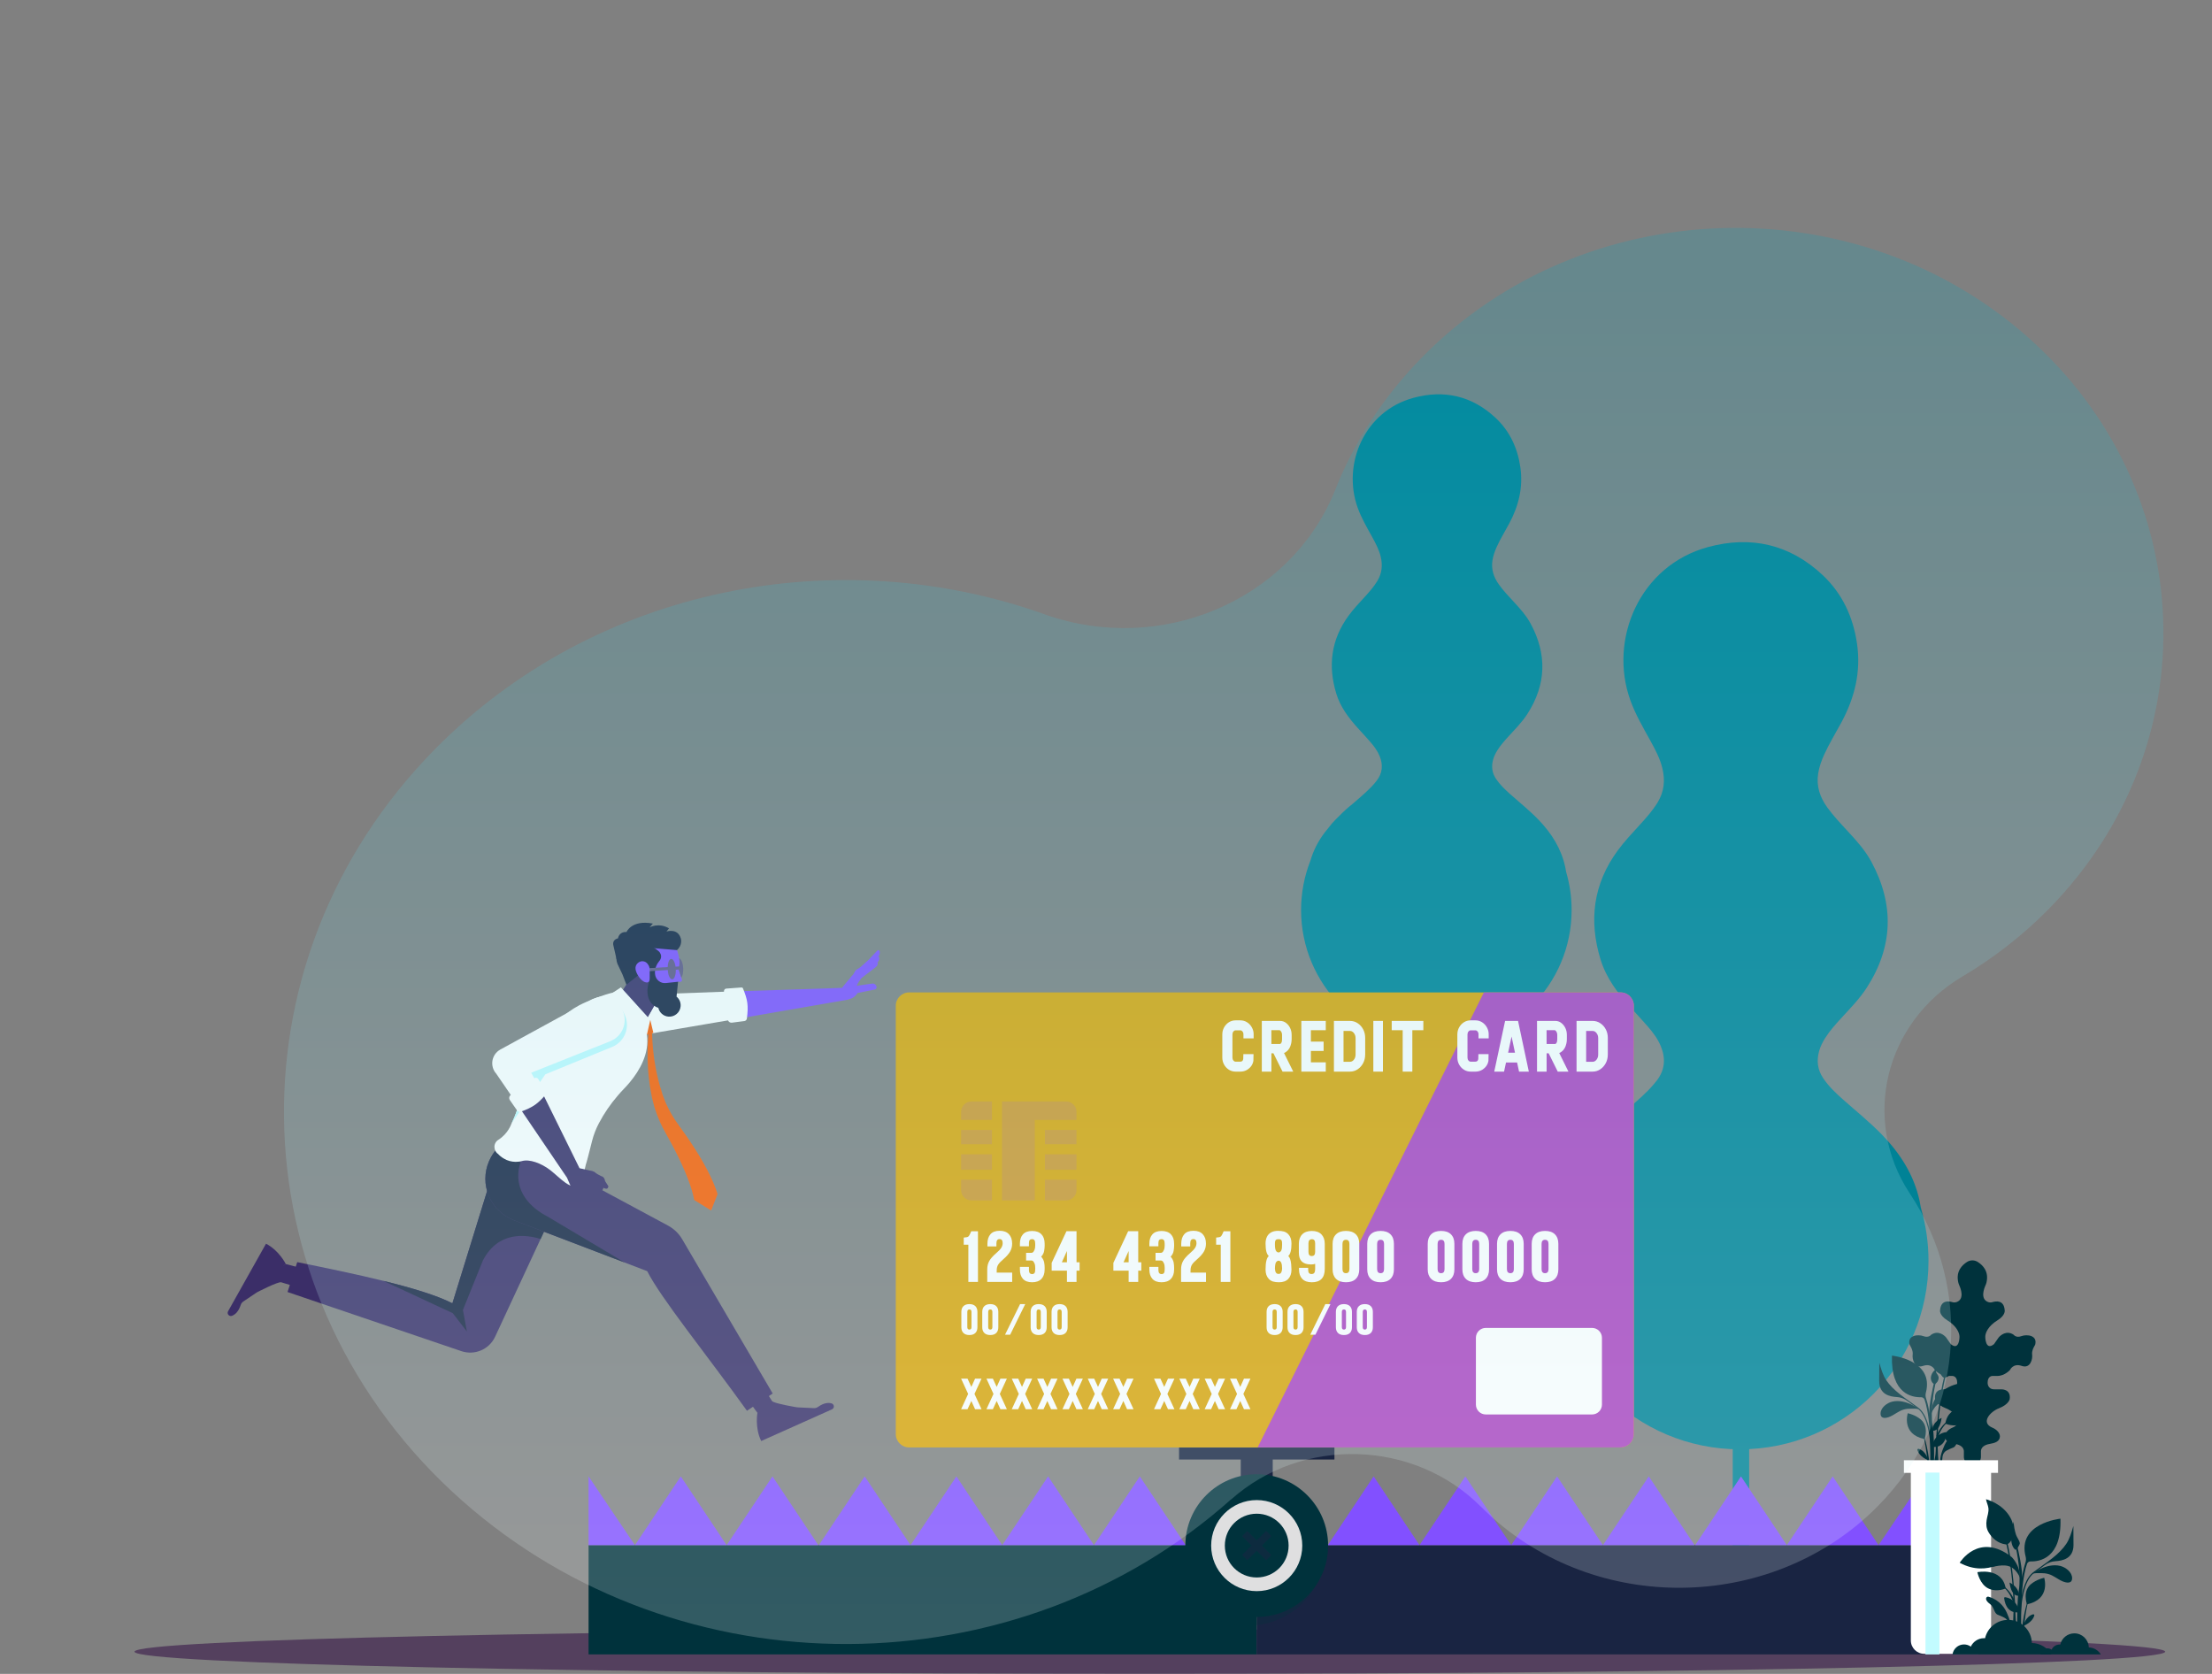 <svg width="592" height="448" viewBox="0 0 592 448" fill="none" xmlns="http://www.w3.org/2000/svg">
<rect x="0" y="0" width="592" height="448" fill="#808080" stroke="none"/>
<path d="M418.623 319.213C419.734 315.331 421.545 311.786 423.989 308.569L426.707 305.173C427.597 304.165 428.541 303.213 429.504 302.284C431.064 300.679 432.731 299.182 434.491 297.798C436.734 295.866 438.989 293.945 441.083 291.852C441.885 291.049 442.634 290.179 443.337 289.287C445.598 286.422 445.844 283.29 444.473 279.979C443.66 278.016 442.397 276.335 441.018 274.748C439.484 272.982 437.887 271.273 436.322 269.539C432.923 265.77 429.874 261.742 428.365 256.83C425.159 246.39 426.382 236.585 432.94 227.641C434.754 225.17 436.859 222.952 438.918 220.693C440.614 218.831 442.284 216.95 443.614 214.789C445.389 211.907 445.683 208.843 444.903 205.617C444.275 203.023 443.038 200.693 441.767 198.38C439.8 194.809 437.729 191.295 436.339 187.442C430.462 171.149 438.786 151.395 457.117 146.412C468.602 143.291 479.028 145.683 487.79 153.906C493.088 158.878 495.987 165.183 497.012 172.375C498.08 179.86 496.354 186.764 492.825 193.329C491.291 196.179 489.593 198.942 488.242 201.888C487.488 203.529 486.883 205.218 486.6 207.006C486.066 210.407 487.078 213.402 489.059 216.13C490.683 218.368 492.582 220.373 494.452 222.399C496.817 224.958 499.171 227.551 500.832 230.627C507.011 242.073 506.689 253.341 499.62 264.321C497.631 267.409 495.034 270.01 492.568 272.714C491.113 274.31 489.68 275.928 488.516 277.756C487.804 278.872 487.202 280.036 486.849 281.327C486.146 283.894 486.417 286.29 487.926 288.541C489.378 290.708 491.237 292.482 493.167 294.196C496.752 297.383 500.502 300.385 503.836 303.851C508.622 308.829 512.213 314.47 513.722 321.303C513.863 321.944 513.979 322.588 514.081 323.235C515.403 327.746 516.126 332.515 516.126 337.452C516.126 365.31 493.537 387.894 465.672 387.894C437.808 387.894 415.219 365.31 415.219 337.452C415.219 331.02 416.436 324.873 418.632 319.218L418.623 319.213Z" fill="#008296"/>
<path d="M463.731 416.43V267.052C463.731 233.74 463.731 200.427 463.734 167.114C463.734 165.998 463.729 164.877 463.822 163.764C463.915 162.6 464.636 161.936 465.794 161.871C466.972 161.806 467.721 162.49 467.955 163.575C468.142 164.436 468.125 165.352 468.125 166.241C468.131 218.288 468.131 335.158 468.131 416.427H463.734L463.731 416.43Z" fill="#008296"/>
<path d="M350.668 230.466C351.465 227.68 352.765 225.138 354.519 222.83L356.472 220.395C357.11 219.672 357.788 218.988 358.478 218.322C359.596 217.172 360.792 216.096 362.055 215.104C363.665 213.717 365.281 212.339 366.784 210.836C367.361 210.26 367.898 209.636 368.4 208.997C370.022 206.944 370.197 204.695 369.214 202.317C368.632 200.907 367.722 199.701 366.734 198.562C365.634 197.297 364.487 196.071 363.363 194.825C360.924 192.119 358.735 189.229 357.653 185.707C355.353 178.215 356.229 171.179 360.933 164.764C362.233 162.99 363.744 161.399 365.222 159.778C366.44 158.442 367.638 157.092 368.59 155.541C369.861 153.473 370.073 151.275 369.514 148.959C369.064 147.098 368.174 145.425 367.262 143.767C365.852 141.205 364.366 138.685 363.368 135.917C359.153 124.225 365.126 110.05 378.275 106.477C386.517 104.237 393.996 105.955 400.286 111.856C404.086 115.423 406.168 119.949 406.903 125.107C407.668 130.479 406.431 135.431 403.899 140.14C402.8 142.185 401.58 144.165 400.61 146.281C400.071 147.459 399.636 148.671 399.432 149.953C399.048 152.394 399.774 154.541 401.195 156.501C402.362 158.109 403.721 159.546 405.066 160.998C406.761 162.834 408.454 164.696 409.643 166.902C414.076 175.114 413.848 183.201 408.773 191.08C407.346 193.297 405.481 195.161 403.713 197.099C402.667 198.243 401.642 199.404 400.805 200.718C400.294 201.517 399.865 202.353 399.61 203.28C399.104 205.122 399.302 206.842 400.382 208.455C401.424 210.011 402.758 211.282 404.142 212.514C406.713 214.799 409.406 216.955 411.796 219.44C415.232 223.011 417.806 227.062 418.888 231.963C418.99 232.423 419.072 232.886 419.145 233.35C420.095 236.587 420.615 240.008 420.615 243.55C420.615 263.538 404.405 279.744 384.412 279.744C364.419 279.744 348.21 263.538 348.21 243.55C348.21 238.934 349.083 234.525 350.66 230.466H350.668Z" fill="#008296"/>
<path d="M383.036 300.222V193.038C383.036 169.135 383.036 145.231 383.036 121.328C383.036 120.526 383.033 119.724 383.098 118.924C383.166 118.088 383.68 117.613 384.514 117.565C385.359 117.52 385.898 118.009 386.065 118.789C386.198 119.407 386.187 120.063 386.187 120.701C386.189 158.047 386.192 241.904 386.189 300.219H383.036V300.222Z" fill="#008296"/>
<g style="mix-blend-mode:multiply" opacity="0.5">
<path d="M307.736 448C457.812 448 579.472 445.339 579.472 442.057C579.472 438.774 457.812 436.113 307.736 436.113C157.66 436.113 36 438.774 36 442.057C36 445.339 157.66 448 307.736 448Z" fill="#28003C"/>
</g>
<path d="M94.238 348.938L95.868 343.441L76.497 338.309L67.546 343.193L66.227 345.543L68.803 345.856C68.803 345.856 74.432 342.936 75.26 343.19L94.241 348.944L94.238 348.938Z" fill="#3B2E68"/>
<path d="M76.494 338.307C76.494 338.307 74.72 334.671 71.191 332.863L61.039 350.95C60.864 351.261 60.904 351.651 61.138 351.922C61.373 352.193 61.751 352.289 62.085 352.162C62.91 351.849 63.836 351.066 64.427 349.247C64.548 348.871 64.794 348.546 65.122 348.326L68.803 345.852L68.114 344.592L76.497 338.309L76.494 338.307Z" fill="#3B2E68"/>
<path d="M152.499 314.078L148.534 323.303L144.681 331.594L132.506 357.769C130.929 361.161 127.033 362.822 123.487 361.622L88.918 349.868L76.952 345.791L79.549 337.792C94.182 340.766 112.959 344.605 121.071 348.82L132.212 312.778L133.831 307.516L152.499 314.078V314.078Z" fill="#3B2E68"/>
<path d="M121.187 351.464L124.953 356.359L123.894 350.585L129.251 337.32C133.356 329.433 140.699 330.368 144.68 331.597L148.534 323.306L132.212 312.781L121.071 348.823C116.985 346.698 110.193 344.67 102.587 342.803L121.19 351.464H121.187Z" fill="#192442"/>
<path d="M196.124 358.332L190.501 361.36L202.707 378.137L212.811 379.549L215.272 378.45L213.387 376.662C213.387 376.662 207.123 375.654 206.609 374.956L196.124 358.335V358.332Z" fill="#3B2E68"/>
<path d="M202.707 378.138C202.707 378.138 201.966 382.116 203.724 385.672L222.665 377.192C222.993 377.045 223.191 376.712 223.165 376.353C223.14 375.997 222.891 375.695 222.547 375.596C221.696 375.356 220.487 375.432 218.927 376.542C218.605 376.771 218.215 376.887 217.82 376.867L213.387 376.661L213.189 378.085L202.707 378.135V378.138Z" fill="#3B2E68"/>
<path d="M206.797 372.946L199.915 377.581C189.206 362.658 176.709 347.248 173.22 340.212L167.202 337.91L137.546 326.588C134.531 325.43 132.115 323.099 130.844 320.125C129.573 317.15 129.587 313.786 130.858 310.828C132.169 307.758 134.082 306.473 134.082 306.473L135.814 307.17L137.879 308.009L152.806 314.04L178.789 328.014C180.365 328.868 181.679 330.122 182.572 331.658L206.797 372.948V372.946Z" fill="#3B2E68"/>
<path d="M167.199 337.906L137.543 326.584C134.528 325.426 132.113 323.095 130.841 320.121C129.57 317.146 129.584 313.782 130.855 310.825C132.166 307.754 134.079 306.469 134.079 306.469L135.811 307.166L139.315 311.172C139.315 311.172 135.531 319.87 146.7 325.689L167.196 337.903L167.199 337.906Z" fill="#192442"/>
<path d="M340.622 389.938H332.061V412.561H340.622V389.938Z" fill="#192442"/>
<path d="M357.136 387.414H315.549V390.623H357.136V387.414Z" fill="#192442"/>
<path d="M336.338 413.523H157.52V442.78H336.338V413.523Z" fill="#00323C"/>
<path d="M515.168 413.523H336.338V442.78H515.168V413.523Z" fill="#192442"/>
<g style="mix-blend-mode:multiply" opacity="0.3">
<path d="M354.774 414.292C354.774 424.786 346.982 433.492 336.838 434.893C336.669 434.918 336.508 434.941 336.338 434.955C335.558 435.054 334.779 435.088 333.962 435.088C322.465 435.088 313.161 425.775 313.161 414.292C313.161 414.035 313.161 413.78 313.172 413.523H354.763C354.774 413.78 354.774 414.035 354.774 414.292V414.292Z" fill="#00323C"/>
</g>
<path d="M292.778 413.543L305.049 395.137L317.32 413.543H292.778Z" fill="#8250FF"/>
<path d="M268.234 413.543L280.508 395.137L292.779 413.543H268.234Z" fill="#8250FF"/>
<path d="M243.692 413.543L255.963 395.137L268.234 413.543H243.692Z" fill="#8250FF"/>
<path d="M219.15 413.543L231.421 395.137L243.692 413.543H219.15Z" fill="#8250FF"/>
<path d="M194.468 413.543L206.739 395.137L219.012 413.543H194.468Z" fill="#8250FF"/>
<path d="M169.926 413.543L182.197 395.137L194.467 413.543H169.926Z" fill="#8250FF"/>
<path d="M157.514 395.137V413.543H169.926L157.514 395.137Z" fill="#8250FF"/>
<path d="M379.903 413.543L367.632 395.137L355.361 413.543H379.903Z" fill="#8250FF"/>
<path d="M404.448 413.543L392.174 395.137L379.903 413.543H404.448Z" fill="#8250FF"/>
<path d="M428.989 413.543L416.718 395.137L404.447 413.543H428.989Z" fill="#8250FF"/>
<path d="M453.531 413.543L441.26 395.137L428.989 413.543H453.531Z" fill="#8250FF"/>
<path d="M478.214 413.543L465.944 395.137L453.67 413.543H478.214Z" fill="#8250FF"/>
<path d="M502.756 413.543L490.485 395.137L478.214 413.543H502.756Z" fill="#8250FF"/>
<path d="M515.168 395.137V413.543H502.756L515.168 395.137Z" fill="#8250FF"/>
<path d="M336.338 432.759C346.888 432.759 355.441 424.209 355.441 413.661C355.441 403.113 346.888 394.562 336.338 394.562C325.788 394.562 317.235 403.113 317.235 413.661C317.235 424.209 325.788 432.759 336.338 432.759Z" fill="#00323C"/>
<path d="M336.338 425.849C329.617 425.849 324.146 420.383 324.146 413.663C324.146 406.943 329.617 401.477 336.338 401.477C343.06 401.477 348.53 406.943 348.53 413.663C348.53 420.383 343.06 425.849 336.338 425.849Z" fill="#DFDFE0"/>
<path d="M336.338 422.192C341.052 422.192 344.874 418.372 344.874 413.659C344.874 408.946 341.052 405.125 336.338 405.125C331.624 405.125 327.803 408.946 327.803 413.659C327.803 418.372 331.624 422.192 336.338 422.192Z" fill="#00323C"/>
<g style="mix-blend-mode:multiply" opacity="0.5">
<path d="M340.271 411.128L338.873 409.727L336.338 412.26L333.807 409.727L332.405 411.128L334.937 413.659L332.405 416.193L333.807 417.594L336.338 415.06L338.873 417.594L340.271 416.193L337.74 413.659L340.271 411.128Z" fill="#192442"/>
</g>
<path d="M433.7 265.605H243.308C241.339 265.605 239.742 267.202 239.742 269.17V383.817C239.742 385.786 241.339 387.382 243.308 387.382H433.7C435.669 387.382 437.265 385.786 437.265 383.817V269.17C437.265 267.202 435.669 265.605 433.7 265.605Z" fill="#DCA50A"/>
<path d="M433.7 265.605H397.133L336.587 387.382H433.703C435.672 387.382 437.268 385.786 437.268 383.817V269.17C437.268 267.201 435.672 265.605 433.703 265.605H433.7Z" fill="#AD45C0"/>
<path d="M426.088 355.402H397.639C396.18 355.402 394.997 356.585 394.997 358.044V375.922C394.997 377.38 396.18 378.563 397.639 378.563H426.088C427.547 378.563 428.73 377.38 428.73 375.922V358.044C428.73 356.585 427.547 355.402 426.088 355.402Z" fill="white"/>
<path d="M331.913 286.808H330.695C330.026 286.808 329.424 286.635 328.884 286.294C328.345 285.952 327.918 285.494 327.602 284.921C327.282 284.347 327.127 283.715 327.127 283.025V276.864C327.127 276.172 327.285 275.542 327.602 274.969C327.918 274.396 328.345 273.938 328.884 273.596C329.424 273.254 330.029 273.082 330.695 273.082H331.947C332.608 273.082 333.21 273.252 333.747 273.593C334.287 273.932 334.716 274.39 335.035 274.966C335.355 275.542 335.513 276.138 335.513 276.754V277.912H332.783V276.754C332.783 276.494 332.699 276.263 332.529 276.059C332.36 275.856 332.165 275.754 331.947 275.754H330.695C330.469 275.754 330.272 275.862 330.099 276.073C329.924 276.285 329.839 276.551 329.839 276.867V283.028C329.839 283.35 329.924 283.616 330.099 283.828C330.272 284.039 330.469 284.144 330.695 284.144H331.913C332.402 284.144 332.673 283.895 332.727 283.401C332.75 283.195 332.761 282.768 332.761 282.121H335.482C335.482 283.09 335.47 283.689 335.448 283.918C335.273 284.926 334.722 285.723 333.789 286.311C333.247 286.644 332.622 286.811 331.913 286.811V286.808Z" fill="white"/>
<path d="M346.106 286.807H343.247L340.817 281.909H340.266V286.807H337.7V273.234H342.591C343.184 273.234 343.713 273.41 344.176 273.763C344.639 274.113 345.007 274.568 345.278 275.127C345.549 275.686 345.685 276.302 345.685 276.974V278.158C345.685 278.491 345.645 278.844 345.572 279.212C345.363 280.237 344.925 280.994 344.25 281.483C343.995 281.666 343.795 281.782 343.645 281.827L346.109 286.805L346.106 286.807ZM342.591 279.412C342.676 279.412 342.786 279.31 342.919 279.104C343.052 278.901 343.117 278.585 343.117 278.158V276.974C343.117 276.503 342.958 276.113 342.642 275.808C342.585 275.751 342.495 275.72 342.373 275.72H340.257L340.266 279.409H342.591V279.412Z" fill="white"/>
<path d="M354.819 286.807H348.278V273.234H354.819V275.723H350.835V278.774H354.24V281.271H350.835V284.322H354.819V286.81V286.807Z" fill="white"/>
<path d="M359.351 286.816L357 286.807V273.234H361.312C362.06 273.234 362.744 273.441 363.366 273.856C363.984 274.271 364.473 274.819 364.829 275.497C365.185 276.178 365.366 276.935 365.366 277.768V282.226C365.366 283.067 365.188 283.83 364.829 284.517C364.47 285.203 363.984 285.754 363.366 286.175C362.744 286.596 362.063 286.805 361.312 286.805L359.351 286.813V286.816ZM361.312 284.172C361.704 284.172 362.049 283.986 362.346 283.615C362.642 283.243 362.792 282.782 362.792 282.228V277.856C362.792 277.313 362.642 276.856 362.343 276.483C362.043 276.11 361.699 275.921 361.314 275.921H359.571V284.172H361.314H361.312Z" fill="white"/>
<path d="M370.119 286.807H367.545V273.234H370.119V286.807Z" fill="white"/>
<path d="M377.988 286.807H375.402V275.723H372.464V273.234H380.932V275.723H377.985V286.807H377.988Z" fill="white"/>
<path d="M394.818 286.808H393.601C392.931 286.808 392.329 286.635 391.79 286.294C391.25 285.952 390.823 285.494 390.507 284.921C390.188 284.347 390.032 283.715 390.032 283.025V276.864C390.032 276.172 390.19 275.542 390.507 274.969C390.823 274.396 391.25 273.938 391.79 273.596C392.329 273.254 392.934 273.082 393.601 273.082H394.852C395.514 273.082 396.115 273.252 396.652 273.593C397.192 273.932 397.621 274.39 397.941 274.966C398.26 275.542 398.418 276.138 398.418 276.754V277.912H395.689V276.754C395.689 276.494 395.604 276.263 395.434 276.059C395.265 275.856 395.07 275.754 394.852 275.754H393.601C393.375 275.754 393.177 275.862 393.005 276.073C392.829 276.285 392.745 276.551 392.745 276.867V283.028C392.745 283.35 392.829 283.616 393.005 283.828C393.177 284.039 393.375 284.144 393.601 284.144H394.818C395.307 284.144 395.579 283.895 395.632 283.401C395.655 283.195 395.666 282.768 395.666 282.121H398.387C398.387 283.09 398.376 283.689 398.353 283.918C398.178 284.926 397.627 285.723 396.695 286.311C396.152 286.644 395.528 286.811 394.818 286.811V286.808Z" fill="white"/>
<path d="M409.166 286.807H406.547L406.027 284.37H403.055L402.535 286.807H399.907L402.812 273.234H406.276L409.163 286.807H409.166ZM405.459 281.745L404.544 277.418L403.62 281.745H405.462H405.459Z" fill="white"/>
<path d="M419.761 286.807H416.902L414.472 281.909H413.921V286.807H411.355V273.234H416.246C416.84 273.234 417.368 273.41 417.831 273.763C418.295 274.113 418.662 274.568 418.933 275.127C419.205 275.686 419.34 276.302 419.34 276.974V278.158C419.34 278.491 419.301 278.844 419.227 279.212C419.018 280.237 418.58 280.994 417.905 281.483C417.651 281.666 417.45 281.782 417.3 281.827L419.764 286.805L419.761 286.807ZM416.246 279.412C416.331 279.412 416.441 279.31 416.574 279.104C416.707 278.901 416.772 278.585 416.772 278.158V276.974C416.772 276.503 416.614 276.113 416.297 275.808C416.241 275.751 416.15 275.72 416.029 275.72H413.912L413.921 279.409H416.246V279.412Z" fill="white"/>
<path d="M424.285 286.816L421.935 286.807V273.234H426.246C426.995 273.234 427.679 273.441 428.3 273.856C428.919 274.271 429.408 274.819 429.764 275.497C430.12 276.178 430.301 276.935 430.301 277.768V282.226C430.301 283.067 430.123 283.83 429.764 284.517C429.408 285.203 428.919 285.754 428.3 286.175C427.679 286.596 426.998 286.805 426.246 286.805L424.285 286.813V286.816ZM426.246 284.172C426.639 284.172 426.984 283.986 427.28 283.615C427.577 283.243 427.727 282.782 427.727 282.228V277.856C427.727 277.313 427.577 276.856 427.277 276.483C426.978 276.11 426.633 275.921 426.249 275.921H424.506V284.172H426.249H426.246Z" fill="white"/>
<path d="M259.444 357.307C258.749 357.307 258.218 357.123 257.845 356.756C257.472 356.389 257.288 355.88 257.288 355.228V351.104C257.288 350.451 257.475 349.94 257.845 349.575C258.218 349.208 258.749 349.027 259.444 349.027C260.139 349.027 260.67 349.211 261.037 349.575C261.405 349.943 261.588 350.451 261.588 351.104V355.228C261.588 355.88 261.405 356.389 261.037 356.756C260.667 357.123 260.139 357.307 259.444 357.307ZM259.444 355.844C259.817 355.844 260 355.62 260 355.177V351.121C260 350.677 259.814 350.454 259.444 350.454C259.074 350.454 258.882 350.677 258.882 351.121V355.177C258.882 355.62 259.068 355.844 259.444 355.844Z" fill="white"/>
<path d="M265.036 357.307C264.341 357.307 263.809 357.123 263.437 356.756C263.064 356.389 262.88 355.88 262.88 355.228V351.104C262.88 350.451 263.066 349.94 263.437 349.575C263.809 349.208 264.341 349.027 265.036 349.027C265.731 349.027 266.262 349.211 266.629 349.575C266.997 349.943 267.18 350.451 267.18 351.104V355.228C267.18 355.88 266.997 356.389 266.629 356.756C266.259 357.123 265.731 357.307 265.036 357.307ZM265.036 355.844C265.409 355.844 265.592 355.62 265.592 355.177V351.121C265.592 350.677 265.406 350.454 265.036 350.454C264.666 350.454 264.473 350.677 264.473 351.121V355.177C264.473 355.62 264.66 355.844 265.036 355.844Z" fill="white"/>
<path d="M270.348 357.227H268.972L273.009 349.023H274.385L270.348 357.227Z" fill="white"/>
<path d="M277.99 357.307C277.295 357.307 276.764 357.123 276.391 356.756C276.018 356.389 275.834 355.88 275.834 355.228V351.104C275.834 350.451 276.02 349.94 276.391 349.575C276.764 349.208 277.295 349.027 277.99 349.027C278.685 349.027 279.216 349.211 279.583 349.575C279.951 349.943 280.134 350.451 280.134 351.104V355.228C280.134 355.88 279.951 356.389 279.583 356.756C279.213 357.123 278.685 357.307 277.99 357.307ZM277.99 355.844C278.363 355.844 278.546 355.62 278.546 355.177V351.121C278.546 350.677 278.36 350.454 277.99 350.454C277.62 350.454 277.428 350.677 277.428 351.121V355.177C277.428 355.62 277.614 355.844 277.99 355.844Z" fill="white"/>
<path d="M283.585 357.307C282.889 357.307 282.358 357.123 281.985 356.756C281.612 356.389 281.429 355.88 281.429 355.228V351.104C281.429 350.451 281.615 349.94 281.985 349.575C282.358 349.208 282.889 349.027 283.585 349.027C284.28 349.027 284.811 349.211 285.178 349.575C285.545 349.943 285.729 350.451 285.729 351.104V355.228C285.729 355.88 285.545 356.389 285.178 356.756C284.808 357.123 284.28 357.307 283.585 357.307ZM283.585 355.844C283.957 355.844 284.141 355.62 284.141 355.177V351.121C284.141 350.677 283.955 350.454 283.585 350.454C283.214 350.454 283.022 350.677 283.022 351.121V355.177C283.022 355.62 283.209 355.844 283.585 355.844Z" fill="white"/>
<path d="M262.684 377.16H260.961L259.961 374.957L258.941 377.16H257.223L259.104 373.067L257.223 368.977L258.946 368.988L259.963 371.186L260.958 368.988H262.681L260.8 373.067L262.687 377.16H262.684Z" fill="white"/>
<path d="M269.465 377.16H267.742L266.742 374.957L265.722 377.16H264.004L265.886 373.067L264.004 368.977L265.727 368.988L266.745 371.186L267.739 368.988H269.463L267.581 373.067L269.468 377.16H269.465Z" fill="white"/>
<path d="M276.244 377.16H274.52L273.52 374.957L272.5 377.16H270.782L272.664 373.067L270.782 368.977L272.506 368.988L273.523 371.186L274.517 368.988H276.241L274.359 373.067L276.247 377.16H276.244Z" fill="white"/>
<path d="M283.024 377.16H281.301L280.3 374.957L279.28 377.16H277.562L279.444 373.067L277.562 368.977L279.286 368.988L280.303 371.186L281.298 368.988H283.021L281.139 373.067L283.027 377.16H283.024Z" fill="white"/>
<path d="M289.805 377.16H288.082L287.082 374.957L286.062 377.16H284.344L286.225 373.067L284.344 368.977L286.067 368.988L287.084 371.186L288.079 368.988H289.802L287.921 373.067L289.808 377.16H289.805Z" fill="white"/>
<path d="M296.584 377.16H294.86L293.86 374.957L292.84 377.16H291.122L293.004 373.067L291.122 368.977L292.846 368.988L293.863 371.186L294.857 368.988H296.581L294.699 373.067L296.586 377.16H296.584Z" fill="white"/>
<path d="M303.365 377.16H301.641L300.641 374.957L299.621 377.16H297.903L299.785 373.067L297.903 368.977L299.627 368.988L300.644 371.186L301.639 368.988H303.362L301.48 373.067L303.368 377.16H303.365Z" fill="white"/>
<path d="M314.31 377.16H312.587L311.586 374.957L310.567 377.16H308.849L310.73 373.067L308.849 368.977L310.572 368.988L311.589 371.186L312.584 368.988H314.307L312.426 373.067L314.313 377.16H314.31Z" fill="white"/>
<path d="M321.089 377.16H319.365L318.365 374.957L317.345 377.16H315.627L317.509 373.067L315.627 368.977L317.35 368.988L318.368 371.186L319.362 368.988H321.086L319.204 373.067L321.091 377.16H321.089Z" fill="white"/>
<path d="M327.87 377.16H326.146L325.146 374.957L324.126 377.16H322.408L324.29 373.067L322.408 368.977L324.132 368.988L325.149 371.186L326.143 368.988H327.867L325.985 373.067L327.873 377.16H327.87Z" fill="white"/>
<path d="M334.651 377.16H332.927L331.927 374.957L330.907 377.16H329.189L331.071 373.067L329.189 368.977L330.913 368.988L331.93 371.186L332.925 368.988H334.648L332.766 373.067L334.654 377.16H334.651Z" fill="white"/>
<path d="M341.135 357.307C340.44 357.307 339.909 357.123 339.536 356.756C339.163 356.389 338.979 355.88 338.979 355.228V351.104C338.979 350.451 339.166 349.94 339.536 349.575C339.909 349.208 340.44 349.027 341.135 349.027C341.83 349.027 342.362 349.211 342.729 349.575C343.096 349.943 343.28 350.451 343.28 351.104V355.228C343.28 355.88 343.096 356.389 342.729 356.756C342.359 357.123 341.83 357.307 341.135 357.307ZM341.135 355.844C341.508 355.844 341.692 355.62 341.692 355.177V351.121C341.692 350.677 341.505 350.454 341.135 350.454C340.765 350.454 340.573 350.677 340.573 351.121V355.177C340.573 355.62 340.76 355.844 341.135 355.844Z" fill="white"/>
<path d="M346.727 357.307C346.032 357.307 345.501 357.123 345.128 356.756C344.755 356.389 344.571 355.88 344.571 355.228V351.104C344.571 350.451 344.758 349.94 345.128 349.575C345.501 349.208 346.032 349.027 346.727 349.027C347.422 349.027 347.953 349.211 348.321 349.575C348.688 349.943 348.872 350.451 348.872 351.104V355.228C348.872 355.88 348.688 356.389 348.321 356.756C347.951 357.123 347.422 357.307 346.727 357.307ZM346.727 355.844C347.1 355.844 347.284 355.62 347.284 355.177V351.121C347.284 350.677 347.097 350.454 346.727 350.454C346.357 350.454 346.165 350.677 346.165 351.121V355.177C346.165 355.62 346.351 355.844 346.727 355.844Z" fill="white"/>
<path d="M352.039 357.227H350.663L354.701 349.023H356.077L352.039 357.227Z" fill="white"/>
<path d="M359.681 357.307C358.986 357.307 358.455 357.123 358.082 356.756C357.709 356.389 357.525 355.88 357.525 355.228V351.104C357.525 350.451 357.712 349.94 358.082 349.575C358.455 349.208 358.986 349.027 359.681 349.027C360.376 349.027 360.907 349.211 361.275 349.575C361.642 349.943 361.826 350.451 361.826 351.104V355.228C361.826 355.88 361.642 356.389 361.275 356.756C360.905 357.123 360.376 357.307 359.681 357.307ZM359.681 355.844C360.054 355.844 360.238 355.62 360.238 355.177V351.121C360.238 350.677 360.051 350.454 359.681 350.454C359.311 350.454 359.119 350.677 359.119 351.121V355.177C359.119 355.62 359.305 355.844 359.681 355.844Z" fill="white"/>
<path d="M365.276 357.307C364.581 357.307 364.05 357.123 363.677 356.756C363.304 356.389 363.12 355.88 363.12 355.228V351.104C363.12 350.451 363.307 349.94 363.677 349.575C364.05 349.208 364.581 349.027 365.276 349.027C365.971 349.027 366.502 349.211 366.869 349.575C367.237 349.943 367.42 350.451 367.42 351.104V355.228C367.42 355.88 367.237 356.389 366.869 356.756C366.499 357.123 365.971 357.307 365.276 357.307ZM365.276 355.844C365.649 355.844 365.833 355.62 365.833 355.177V351.121C365.833 350.677 365.646 350.454 365.276 350.454C364.906 350.454 364.714 350.677 364.714 351.121V355.177C364.714 355.62 364.9 355.844 365.276 355.844Z" fill="white"/>
<g style="mix-blend-mode:multiply">
<path d="M265.471 302.418H257.221V306.243H265.471V302.418Z" fill="#D1972E"/>
<path d="M288.108 302.422H279.651V306.244H288.108V302.422Z" fill="#D1972E"/>
<path d="M268.158 321.269H276.937V299.741H288.109V297.558C288.109 296.035 286.874 294.801 285.351 294.801H268.161V321.269H268.158Z" fill="#D1972E"/>
<path d="M288.108 308.93H279.651V313.065H288.108V308.93Z" fill="#D1972E"/>
<path d="M265.471 315.754H257.221V318.511C257.221 320.033 258.455 321.268 259.978 321.268H265.471V315.754Z" fill="#D1972E"/>
<path d="M279.651 315.754V321.268H285.35C286.873 321.268 288.108 320.033 288.108 318.511V315.754H279.651Z" fill="#D1972E"/>
<path d="M265.471 308.93H257.221V313.065H265.471V308.93Z" fill="#D1972E"/>
<path d="M265.471 299.73V294.801H259.978C258.455 294.801 257.221 296.035 257.221 297.558V299.73H265.471Z" fill="#D1972E"/>
</g>
<path d="M361.773 331.023H358.877V341.69H361.773V331.023Z" fill="#DCA50A"/>
<path d="M261.738 343.087H259.161V333.135H257.927V331.225C258.198 331.192 258.466 331.158 258.729 331.121C258.995 331.087 259.204 330.951 259.356 330.72C259.509 330.485 259.701 330.093 259.93 329.539H261.735V343.087H261.738Z" fill="white"/>
<path d="M270.892 343.086H264.219V339.733C264.219 338.891 264.394 338.151 264.747 337.512C265.097 336.874 265.711 336.173 266.589 335.413C267.25 334.854 267.708 334.377 267.962 333.976C268.217 333.577 268.344 333.154 268.344 332.71C268.344 331.984 268.067 331.623 267.513 331.623C266.959 331.623 266.674 331.995 266.674 332.744V333.591H264.264V332.874C264.264 331.792 264.535 330.942 265.075 330.326C265.617 329.71 266.437 329.402 267.539 329.402C268.641 329.402 269.449 329.71 270.022 330.323C270.596 330.936 270.881 331.775 270.881 332.84C270.881 333.606 270.703 334.309 270.344 334.945C269.988 335.58 269.37 336.284 268.488 337.049C267.83 337.603 267.378 338.083 267.132 338.487C266.883 338.894 266.759 339.357 266.759 339.882L266.742 340.6L270.89 340.591V343.088L270.892 343.086Z" fill="white"/>
<path d="M276.227 343.182C275.131 343.182 274.314 342.879 273.772 342.275C273.229 341.67 272.958 340.837 272.958 339.778V339.069H275.376V339.908C275.376 340.634 275.659 340.995 276.224 340.995C276.789 340.995 277.046 340.645 277.046 339.942L277.063 339.346C277.063 339.114 277.043 338.865 277.007 338.594C276.967 338.323 276.837 338.015 276.611 337.67C276.456 337.464 276.264 337.36 276.032 337.36H274.614V335.303H276.032C276.264 335.303 276.456 335.193 276.611 334.976C276.843 334.637 276.976 334.306 277.01 333.99C277.043 333.752 277.06 333.521 277.06 333.289L277.043 332.693C277.038 331.99 276.758 331.64 276.204 331.64C275.939 331.64 275.732 331.716 275.591 331.868C275.447 332.021 275.374 332.306 275.374 332.727V333.558H272.955V332.857C272.955 331.798 273.226 330.964 273.769 330.36C274.311 329.755 275.128 329.453 276.224 329.453C277.32 329.453 278.151 329.753 278.722 330.349C279.293 330.945 279.578 331.769 279.578 332.823L279.586 333.323C279.586 333.789 279.538 334.292 279.442 334.831C279.346 335.371 279.083 335.871 278.651 336.331C279.078 336.798 279.349 337.326 279.462 337.913C279.544 338.385 279.584 338.854 279.584 339.32L279.575 339.812C279.575 340.86 279.29 341.684 278.719 342.283C278.148 342.882 277.315 343.182 276.221 343.182H276.227Z" fill="white"/>
<path d="M288.114 343.085H285.548V340.071H281.46V337.989L285.418 329.523H288.114V337.842H288.936V340.071H288.114V343.085V343.085ZM285.548 337.842V334.817L284.181 337.842H285.548Z" fill="white"/>
<path d="M304.626 343.085H302.06V340.071H297.972V337.989L301.93 329.523H304.626V337.842H305.448V340.071H304.626V343.085V343.085ZM302.06 337.842V334.817L300.693 337.842H302.06Z" fill="white"/>
<path d="M310.875 343.182C309.779 343.182 308.963 342.879 308.42 342.275C307.878 341.67 307.606 340.837 307.606 339.778V339.069H310.025V339.908C310.025 340.634 310.307 340.995 310.873 340.995C311.438 340.995 311.695 340.645 311.695 339.942L311.712 339.346C311.712 339.114 311.692 338.865 311.655 338.594C311.616 338.323 311.486 338.015 311.26 337.67C311.104 337.464 310.912 337.36 310.68 337.36H309.262V335.303H310.68C310.912 335.303 311.104 335.193 311.26 334.976C311.491 334.637 311.624 334.306 311.658 333.99C311.692 333.752 311.709 333.521 311.709 333.289L311.692 332.693C311.686 331.99 311.407 331.64 310.853 331.64C310.587 331.64 310.381 331.716 310.24 331.868C310.096 332.021 310.022 332.306 310.022 332.727V333.558H307.604V332.857C307.604 331.798 307.875 330.964 308.417 330.36C308.96 329.755 309.776 329.453 310.873 329.453C311.969 329.453 312.799 329.753 313.37 330.349C313.941 330.945 314.226 331.769 314.226 332.823L314.235 333.323C314.235 333.789 314.187 334.292 314.091 334.831C313.995 335.371 313.732 335.871 313.3 336.331C313.726 336.798 313.997 337.326 314.11 337.913C314.192 338.385 314.232 338.854 314.232 339.32L314.224 339.812C314.224 340.86 313.938 341.684 313.367 342.283C312.797 342.882 311.963 343.182 310.87 343.182H310.875Z" fill="white"/>
<path d="M322.762 343.086H316.091V339.733C316.091 338.891 316.266 338.151 316.619 337.512C316.97 336.874 317.583 336.173 318.461 335.413C319.123 334.854 319.583 334.377 319.835 333.976C320.089 333.577 320.216 333.154 320.216 332.71C320.216 331.984 319.939 331.623 319.385 331.623C318.831 331.623 318.546 331.995 318.546 332.744V333.591H316.136V332.874C316.136 331.792 316.407 330.942 316.947 330.326C317.489 329.71 318.309 329.402 319.411 329.402C320.513 329.402 321.321 329.71 321.894 330.323C322.468 330.936 322.753 331.775 322.753 332.84C322.753 333.606 322.575 334.309 322.216 334.945C321.86 335.58 321.242 336.284 320.36 337.049C319.702 337.603 319.25 338.083 319.004 338.487C318.755 338.894 318.631 339.357 318.631 339.882L318.614 340.6L322.762 340.591V343.088V343.086Z" fill="white"/>
<path d="M329.289 343.087H326.712V333.135H325.478V331.225C325.749 331.192 326.017 331.158 326.28 331.121C326.546 331.087 326.755 330.951 326.907 330.72C327.06 330.485 327.252 330.093 327.481 329.539H329.286V343.087H329.289Z" fill="white"/>
<path d="M342.291 343.18C341.676 343.18 341.147 343.115 340.709 342.985C340.271 342.855 339.893 342.621 339.568 342.282C338.991 341.678 338.703 340.847 338.703 339.793C338.703 337.841 338.994 336.63 339.576 336.158C338.994 335.703 338.703 334.585 338.703 332.805C338.703 332.124 338.825 331.531 339.07 331.02C339.316 330.508 339.686 330.116 340.184 329.836C340.681 329.556 341.308 329.418 342.063 329.418C342.673 329.418 343.198 329.483 343.636 329.613C344.074 329.743 344.459 329.977 344.783 330.316C345.354 330.921 345.64 331.751 345.64 332.805C345.64 334.562 345.351 335.678 344.775 336.158C345.176 336.48 345.442 337.212 345.56 338.353C345.611 338.923 345.637 339.404 345.637 339.796C345.637 340.839 345.357 341.663 344.795 342.271C344.233 342.878 343.396 343.183 342.283 343.183L342.291 343.18ZM342.178 335.214C342.379 335.203 342.565 335.11 342.735 334.932C342.905 334.757 343.018 334.483 343.077 334.116C343.111 333.799 343.128 333.472 343.128 333.13L343.119 332.681C343.119 332.376 343.077 332.147 342.989 331.997C342.851 331.768 342.614 331.652 342.272 331.652C342.012 331.652 341.817 331.672 341.684 331.715C341.373 331.819 341.218 332.138 341.218 332.672L341.209 333.121C341.209 334.059 341.345 334.664 341.616 334.935C341.783 335.107 341.969 335.2 342.178 335.212V335.214ZM342.274 340.943C342.557 340.943 342.769 340.805 342.91 340.528C343.051 340.251 343.125 339.915 343.131 339.517C343.131 338.118 342.814 337.415 342.181 337.409C341.975 337.409 341.78 337.511 341.594 337.712C341.356 337.949 341.229 338.553 341.212 339.525C341.223 339.946 341.305 340.288 341.455 340.548C341.605 340.81 341.817 340.94 342.085 340.94H342.274V340.943Z" fill="white"/>
<path d="M351.058 343.183C349.937 343.183 349.086 342.878 348.516 342.268C347.942 341.658 347.654 340.816 347.654 339.746V339.322H350.109V339.875C350.109 340.613 350.406 340.983 350.999 340.983C351.205 340.983 351.386 340.943 351.536 340.861C351.83 340.712 351.977 340.277 351.977 339.556V338.251C351.7 338.361 351.335 338.415 350.88 338.415C349.682 338.415 348.807 338.096 348.253 337.457C347.826 336.963 347.614 336.217 347.614 335.22V332.895C347.614 331.819 347.914 330.975 348.51 330.364C349.106 329.754 349.965 329.449 351.09 329.449C352.214 329.449 353.056 329.754 353.652 330.364C354.248 330.975 354.548 331.819 354.548 332.895V339.635C354.542 342.003 353.381 343.186 351.064 343.186L351.058 343.183ZM351.084 336.161C351.677 336.161 351.974 335.791 351.974 335.054V332.746C351.974 332.02 351.683 331.658 351.101 331.658C350.519 331.658 350.185 332.02 350.185 332.746V335.054C350.185 335.791 350.468 336.161 351.033 336.161H351.084V336.161Z" fill="white"/>
<path d="M360.222 343.181C359.069 343.181 358.184 342.876 357.568 342.269C356.953 341.661 356.645 340.817 356.645 339.732V332.89C356.645 331.809 356.953 330.961 357.568 330.354C358.184 329.746 359.069 329.441 360.222 329.441C361.374 329.441 362.256 329.746 362.866 330.354C363.476 330.961 363.782 331.806 363.782 332.89V339.732C363.782 340.814 363.476 341.661 362.866 342.269C362.256 342.876 361.374 343.181 360.222 343.181ZM360.222 340.755C360.837 340.755 361.145 340.387 361.145 339.647V332.919C361.145 332.181 360.837 331.811 360.222 331.811C359.606 331.811 359.289 332.181 359.289 332.919V339.647C359.289 340.385 359.6 340.755 360.222 340.755Z" fill="white"/>
<path d="M369.495 343.181C368.342 343.181 367.458 342.876 366.842 342.269C366.226 341.661 365.918 340.817 365.918 339.732V332.89C365.918 331.809 366.226 330.961 366.842 330.354C367.458 329.746 368.342 329.441 369.495 329.441C370.648 329.441 371.529 329.746 372.14 330.354C372.75 330.961 373.055 331.806 373.055 332.89V339.732C373.055 340.814 372.75 341.661 372.14 342.269C371.529 342.876 370.648 343.181 369.495 343.181ZM369.495 340.755C370.111 340.755 370.419 340.387 370.419 339.647V332.919C370.419 332.181 370.111 331.811 369.495 331.811C368.879 331.811 368.563 332.181 368.563 332.919V339.647C368.563 340.385 368.873 340.755 369.495 340.755Z" fill="white"/>
<path d="M385.679 343.181C384.526 343.181 383.641 342.876 383.025 342.269C382.41 341.661 382.102 340.817 382.102 339.732V332.89C382.102 331.809 382.41 330.961 383.025 330.354C383.641 329.746 384.526 329.441 385.679 329.441C386.831 329.441 387.713 329.746 388.323 330.354C388.933 330.961 389.239 331.806 389.239 332.89V339.732C389.239 340.814 388.933 341.661 388.323 342.269C387.713 342.876 386.831 343.181 385.679 343.181ZM385.679 340.755C386.295 340.755 386.602 340.387 386.602 339.647V332.919C386.602 332.181 386.295 331.811 385.679 331.811C385.063 331.811 384.746 332.181 384.746 332.919V339.647C384.746 340.385 385.057 340.755 385.679 340.755Z" fill="white"/>
<path d="M394.955 343.181C393.802 343.181 392.918 342.876 392.302 342.269C391.686 341.661 391.378 340.817 391.378 339.732V332.89C391.378 331.809 391.686 330.961 392.302 330.354C392.918 329.746 393.802 329.441 394.955 329.441C396.108 329.441 396.989 329.746 397.6 330.354C398.21 330.961 398.515 331.806 398.515 332.89V339.732C398.515 340.814 398.21 341.661 397.6 342.269C396.989 342.876 396.108 343.181 394.955 343.181ZM394.955 340.755C395.571 340.755 395.879 340.387 395.879 339.647V332.919C395.879 332.181 395.571 331.811 394.955 331.811C394.339 331.811 394.023 332.181 394.023 332.919V339.647C394.023 340.385 394.333 340.755 394.955 340.755Z" fill="white"/>
<path d="M404.23 343.181C403.078 343.181 402.193 342.876 401.577 342.269C400.961 341.661 400.653 340.817 400.653 339.732V332.89C400.653 331.809 400.961 330.961 401.577 330.354C402.193 329.746 403.078 329.441 404.23 329.441C405.383 329.441 406.265 329.746 406.875 330.354C407.485 330.961 407.79 331.806 407.79 332.89V339.732C407.79 340.814 407.485 341.661 406.875 342.269C406.265 342.876 405.383 343.181 404.23 343.181ZM404.23 340.755C404.846 340.755 405.154 340.387 405.154 339.647V332.919C405.154 332.181 404.846 331.811 404.23 331.811C403.614 331.811 403.298 332.181 403.298 332.919V339.647C403.298 340.385 403.609 340.755 404.23 340.755Z" fill="white"/>
<path d="M413.504 343.181C412.351 343.181 411.467 342.876 410.851 342.269C410.235 341.661 409.927 340.817 409.927 339.732V332.89C409.927 331.809 410.235 330.961 410.851 330.354C411.467 329.746 412.351 329.441 413.504 329.441C414.657 329.441 415.538 329.746 416.148 330.354C416.759 330.961 417.064 331.806 417.064 332.89V339.732C417.064 340.814 416.759 341.661 416.148 342.269C415.538 342.876 414.657 343.181 413.504 343.181ZM413.504 340.755C414.12 340.755 414.428 340.387 414.428 339.647V332.919C414.428 332.181 414.12 331.811 413.504 331.811C412.888 331.811 412.571 332.181 412.571 332.919V339.647C412.571 340.385 412.882 340.755 413.504 340.755Z" fill="white"/>
<path d="M161.627 266.594C159.938 266.707 158.375 267.526 157.318 268.846C156.262 270.168 155.807 271.871 156.067 273.543C156.321 275.184 157.245 276.645 158.618 277.58C159.991 278.515 161.689 278.837 163.308 278.473L197.476 272.639L196.513 265.32L161.63 266.594H161.627Z" fill="white"/>
<path d="M235.408 254.584C235.36 254.296 235.004 254.188 234.806 254.4L232.577 256.765C232.5 256.846 232.421 256.923 232.339 256.999L230.285 258.849L229.211 259.53C229.076 259.615 228.963 259.733 228.881 259.875L228.353 260.79L228.022 261.168L227.827 261.335L227.855 261.361C227.855 261.361 225.42 264.208 225.372 264.38C225.358 264.434 196.513 265.324 196.513 265.324L197.476 272.643L226.9 267.541C226.988 267.55 227.095 267.496 227.214 267.403C228.731 267.177 229.514 265.762 229.514 265.762L234.122 264.832C234.28 264.801 234.422 264.705 234.512 264.569C234.602 264.434 234.633 264.267 234.6 264.109C234.455 263.434 233.885 263.27 233.664 263.231C233.613 263.222 233.563 263.222 233.512 263.231L229.333 263.824L229.313 263.807C229.599 263.01 230.113 262.372 230.522 261.818L231.969 260.68L234.424 258.804C234.713 258.584 234.893 258.253 234.922 257.892L234.927 257.81C234.936 257.714 234.888 257.635 234.82 257.584L234.854 257.553C235.159 257.27 235.331 256.872 235.326 256.454V256.361C235.323 256.197 235.196 256.092 235.054 256.075L235.08 256.044C235.385 255.663 235.512 255.171 235.433 254.691L235.416 254.584H235.408Z" fill="#8250FF"/>
<path d="M194.843 273.082C194.996 273.506 195.425 273.766 195.872 273.707L199.211 273.274C199.567 273.229 199.844 272.95 199.89 272.597C200.344 269.108 200.087 267.577 198.847 264.54C198.779 264.376 198.615 264.275 198.44 264.286L194.38 264.583C194.038 264.608 193.77 264.888 193.761 265.232C193.696 268.32 193.897 270.481 194.843 273.082V273.082Z" fill="white"/>
<path d="M172.175 274.261L176.583 266.552L175.3 260.538L168.556 259.312L167.654 263.55L165.722 266.552L172.175 274.261Z" fill="#3B2E68"/>
<path d="M172.175 274.261L176.583 266.552L175.3 260.538L168.556 259.312L167.654 263.55L165.722 266.552L172.175 274.261Z" fill="#3B2E68"/>
<path d="M166.167 264.254L164.062 265.652L173.132 276.946L174.033 272.949L166.167 264.254Z" fill="white"/>
<path d="M174.034 272.949L174.865 276.435L173.127 276.952L174.034 272.949Z" fill="#FE5E00"/>
<path d="M173.084 276.826L173.13 276.942C173.847 281.897 171.236 286.444 168.547 289.67C168.013 290.317 167.479 290.899 166.962 291.43C166.397 292.009 165.854 292.605 165.334 293.227C163.385 295.487 161.689 297.947 160.291 300.608L160.285 300.619C159.497 302.102 158.892 303.673 158.474 305.3C157.85 307.718 157.075 310.91 156.793 311.661C156.539 313.094 155.592 316.102 154.863 316.893C153.007 318.93 149.893 315.206 147.22 313.136C144.796 311.28 141.685 310.178 139.705 310.738C139.14 310.899 138.543 310.95 137.961 310.955C136.899 310.933 135.817 310.659 134.882 310.094C134.153 309.681 133.664 309.238 133.294 308.834C133.198 308.766 133.121 308.724 133.042 308.642C132.638 308.238 132.359 307.698 132.35 307.142C132.319 307.043 132.325 306.989 132.325 306.989C132.316 306.218 132.686 305.492 133.347 305.077C136.04 303.388 136.865 300.749 136.865 300.749C137.408 299.594 137.244 300.173 137.761 298.823C138.687 296.379 139.578 293.71 140.468 291.009C140.809 289.97 141.154 288.95 141.493 287.933C141.733 287.235 141.965 286.543 142.197 285.86C142.44 285.173 142.677 284.498 142.917 283.834C142.999 283.606 143.081 283.385 143.166 283.168C143.335 282.73 143.496 282.303 143.669 281.885C144.853 278.945 146.517 276.278 148.605 274.01C148.93 273.662 149.274 273.312 149.616 272.982C151.207 271.456 153.029 270.117 155.027 269.049C155.962 268.549 157.813 267.73 159.808 266.973C161.277 266.431 162.805 265.934 164.114 265.634C166.806 265.01 167.789 267.143 169.561 269.047C170.773 270.346 171.92 272.075 172.313 274.428C172.403 274.97 172.536 275.479 172.714 275.888C172.844 276.213 172.974 276.529 173.087 276.829L173.084 276.826Z" fill="white"/>
<path d="M192.043 319.593C191.907 319.124 191.744 318.635 191.549 318.132C191.181 317.107 190.709 316.011 190.153 314.856C189.054 312.539 187.613 310.005 185.946 307.404C185.115 306.102 184.231 304.782 183.304 303.466C182.835 302.814 182.363 302.155 181.888 301.494C181.408 300.833 181.024 300.246 180.58 299.616C179.758 298.345 179.029 297.014 178.424 295.706C178.094 295.065 177.842 294.266 177.554 293.565C177.28 292.949 177.105 292.167 176.879 291.492C176.416 290.102 176.108 288.715 175.805 287.396C175.495 286.079 175.328 284.808 175.116 283.639C174.983 282.464 174.805 281.382 174.743 280.419C174.658 279.455 174.593 278.614 174.571 277.919C174.5 276.532 174.523 275.738 174.523 275.738L173.655 275.676C173.655 275.676 173.539 276.481 173.446 277.902C173.387 278.611 173.353 279.472 173.325 280.461C173.274 281.452 173.325 282.568 173.319 283.791C173.392 285.009 173.415 286.339 173.576 287.738C173.729 289.136 173.878 290.619 174.195 292.139C174.356 292.913 174.421 293.65 174.672 294.492C174.887 295.252 175.017 295.978 175.305 296.788C175.831 298.427 176.475 299.997 177.224 301.523C177.616 302.26 178.029 303.062 178.413 303.746C178.795 304.432 179.173 305.119 179.552 305.797C180.292 307.158 180.987 308.514 181.626 309.833C182.911 312.469 183.962 314.971 184.686 317.107C185.056 318.172 185.341 319.149 185.536 319.997C185.649 320.423 185.731 320.816 185.785 321.169L190.32 323.968L192.046 319.596L192.043 319.593Z" fill="#FE5E00"/>
<path d="M136.859 300.74C137.407 299.585 137.939 298.322 138.45 296.967C139.374 294.529 139.577 293.707 140.467 290.998C141.041 289.261 141.614 287.546 142.191 285.848L165.783 269.32C166.456 270.179 166.939 271.001 167.272 271.778C168.657 275.009 167.168 278.752 163.938 280.148L145.952 287.526L136.856 300.738L136.859 300.74Z" fill="#C2FBFF"/>
<path d="M181.176 254.288C181.176 254.288 182.239 256.85 181.736 258.833L181.62 259.483L182.499 262.121C182.552 262.282 182.521 262.46 182.417 262.593C182.312 262.726 182.146 262.799 181.979 262.785L181.408 262.737L181.34 263.539L178.085 264.539L175.48 262.76L174.13 259.082L172.646 252.67L176.091 251.715L179.733 252.737L181.182 254.291L181.176 254.288Z" fill="#8250FF"/>
<path d="M165 256.696L164.147 252.973C164.147 252.973 163.721 251.541 165.396 251.134C165.396 251.134 165.611 249.329 167.668 249.442C167.668 249.442 169.044 246.095 174.726 247.182L173.85 248.202C173.85 248.202 176.277 246.826 179.054 248.459L178.373 249.312C178.373 249.312 181.436 248.295 182.224 251.216C182.224 251.216 182.75 252.902 181.173 254.287L170.793 253.408L164.998 256.69L165 256.696Z" fill="#192442"/>
<path d="M178.882 272.084C180.549 272.225 182.012 270.988 182.154 269.321C182.241 268.293 181.8 267.344 181.063 266.734C181.06 266.731 181.057 266.725 181.057 266.723C181.063 266.694 181.071 266.666 181.074 266.638L181.475 262.751L178.212 263.104C177.517 263.18 176.822 262.974 176.279 262.536C175.737 262.098 175.389 261.46 175.319 260.765C175.313 260.723 175.31 260.683 175.307 260.641C175.307 260.607 175.299 260.576 175.296 260.539C175.296 260.539 175.073 258.878 176.426 257.231C176.426 257.231 177.415 256.248 176.638 255C176.539 254.841 176.421 254.7 176.279 254.579H176.277C173.429 252.068 169.213 251.87 166.153 254.116C165.537 254.567 164.384 255.774 165.294 258.053L166.583 260.776L167.648 263.553L170.934 260.918L172.485 261.57L173.838 262.384C173.838 262.384 172.55 265.299 173.858 267.79C174.347 268.722 175.189 269.412 176.189 269.731C176.472 270.985 177.525 271.971 178.873 272.084H178.882Z" fill="#192442"/>
<path d="M182.34 261.649C182.702 261.206 182.914 260.222 182.846 259.095C182.764 257.734 182.298 256.638 181.767 256.457C181.88 257.158 181.914 257.934 181.767 258.652L180.803 258.708C180.628 257.502 180.148 256.615 179.631 256.643C179.114 256.672 178.732 257.601 178.687 258.821L172.909 259.155L172.96 259.999L178.718 259.607C178.8 261.112 179.326 262.126 179.925 262.095C180.493 262.064 180.894 260.943 180.868 259.545L181.623 259.494L182.34 261.646V261.649Z" fill="#625886"/>
<path d="M173.253 257.886C172.668 257.188 171.648 257.058 170.905 257.584C170.312 258.004 169.693 258.835 170.374 260.346C170.374 260.346 171.363 262.651 172.875 262.917C172.875 262.917 173.881 263.256 173.881 261.863V259.51C173.878 259.123 173.782 258.736 173.598 258.394C173.508 258.228 173.395 258.05 173.256 257.883L173.253 257.886Z" fill="#8250FF"/>
<path d="M166.422 270.018C165.619 268.535 164.218 267.47 162.585 267.052C160.949 266.636 159.217 266.913 157.804 267.828L133.847 280.927C132.748 281.554 131.991 282.647 131.79 283.899C131.59 285.15 131.965 286.424 132.813 287.365L138.294 295.359L144.688 291.548L142.162 287.105L163.542 278.58C165.108 277.887 166.314 276.571 166.868 274.936C167.422 273.3 167.255 271.529 166.424 270.018H166.422Z" fill="white"/>
<path d="M517.77 370.428C517.784 370.428 517.798 370.428 517.812 370.422C517.832 370.413 517.863 370.397 517.883 370.385C518.425 370.094 518.73 369.569 518.826 368.978C518.883 368.631 518.79 368.323 518.62 368.024C518.462 367.744 518.227 367.501 518.151 367.182C518.097 366.947 518.131 366.699 518.083 366.464V366.453C518.083 366.453 516.967 367.207 516.778 368.521C516.716 368.953 516.792 369.394 516.995 369.778C517.157 370.077 517.405 370.385 517.767 370.43L517.77 370.428Z" fill="#00323C"/>
<path d="M520.103 368.663C520.075 368.657 520.05 368.643 520.03 368.624C519.999 368.592 519.951 368.544 519.92 368.513C519.092 367.643 518.849 366.48 519.032 365.321C519.14 364.643 519.501 364.124 520.002 363.674C520.468 363.254 521.053 362.946 521.386 362.398C521.632 361.997 521.719 361.516 521.951 361.107L521.962 361.09C521.962 361.09 523.564 363.172 523.112 365.725C522.965 366.564 522.553 367.335 521.934 367.923C521.454 368.381 520.804 368.796 520.103 368.66V368.663Z" fill="#00323C"/>
<path d="M519.245 391.432H519.787C519.767 391.096 519.773 390.551 519.892 389.754C519.99 389.076 520.417 388.489 521.03 388.184C521.581 387.91 522.211 387.613 522.689 387.446C523.762 387.068 523.635 385.455 524.712 384.667C525.8 383.867 525.87 383.322 525.735 383C525.633 382.769 525.379 382.647 525.136 382.721C522.067 383.633 520.736 385.873 520.174 387.373C519.719 388.381 519.191 389.901 519.247 391.429L519.245 391.432Z" fill="#00323C"/>
<path d="M513.803 377.281C513.803 377.281 510.076 374.25 506.412 375.134C505.007 375.473 503.312 376.739 503.301 378.307C503.29 379.866 504.804 379.581 505.824 379.143C507.107 378.592 508.144 377.62 509.505 377.247C510.153 377.069 510.833 377.004 511.503 377.013C512.023 377.018 513.39 376.945 513.803 377.281V377.281Z" fill="#00323C"/>
<path d="M502.936 369.637C502.936 373.23 505.77 373.792 507.691 373.908C508.641 373.964 509.548 374.289 510.319 374.851C510.438 374.936 510.556 375.024 510.678 375.108C511.494 375.699 512.328 376.292 513.139 376.911C513.243 376.987 513.337 377.066 513.43 377.148C513.523 377.23 513.625 377.303 513.704 377.396L513.958 377.668C514.04 377.758 514.114 377.862 514.19 377.961L514.303 378.108C514.34 378.156 514.371 378.213 514.407 378.264L514.611 378.577L514.792 378.905C514.854 379.012 514.91 379.122 514.961 379.235C515.394 380.128 515.693 381.069 515.919 381.99C516.289 383.535 516.473 385.029 516.577 386.368C516.597 386.633 516.617 386.896 516.631 387.148C516.721 388.673 516.713 389.95 516.696 390.84C516.685 391.289 516.671 391.639 516.659 391.876H517.041C517.052 391.636 517.063 391.286 517.072 390.845C517.086 389.947 517.086 388.662 516.984 387.125C516.897 385.811 516.744 384.309 516.414 382.73C516.357 382.458 516.295 382.187 516.227 381.913C515.993 380.975 515.679 380.018 515.23 379.1C515.176 378.981 515.117 378.868 515.052 378.758L514.862 378.422L514.65 378.097C514.614 378.043 514.58 377.987 514.54 377.936L514.419 377.781C514.337 377.682 514.261 377.574 514.173 377.475L513.902 377.19C513.814 377.091 513.704 377.015 513.608 376.927C513.506 376.84 513.404 376.755 513.303 376.682C512.483 376.063 511.644 375.476 510.825 374.891C510.003 374.306 509.206 373.724 508.457 373.131C507.711 372.535 507.013 371.93 506.4 371.306C505.79 370.682 505.259 370.049 504.835 369.416C503.863 367.962 503.453 366.374 502.959 364.719L502.928 369.64L502.936 369.637Z" fill="#00323C"/>
<path d="M515.08 385.146C515.08 385.146 516.453 381.451 513.658 379.603C513.658 379.603 512.568 378.702 510.579 378.23C510.579 378.23 508.779 383.869 515.08 385.148V385.146Z" fill="#00323C"/>
<path d="M514.729 384.268C514.729 384.268 514.766 384.393 514.817 384.61C514.843 384.718 514.879 384.848 514.91 385C514.944 385.153 514.981 385.322 515.023 385.511C515.066 385.698 515.102 385.901 515.145 386.116C515.184 386.331 515.235 386.557 515.272 386.794C515.312 387.031 515.354 387.274 515.396 387.523C515.441 387.771 515.47 388.025 515.506 388.277C515.54 388.528 515.577 388.783 515.611 389.031C515.645 389.28 515.662 389.528 515.69 389.763C515.693 389.788 515.696 389.814 515.696 389.839C515.718 390.051 515.735 390.254 515.758 390.449C515.769 390.537 515.775 390.621 515.781 390.703C515.789 390.828 515.795 390.949 515.803 391.062C515.823 391.39 515.84 391.667 515.851 391.878H516.408C516.385 391.658 516.351 391.364 516.315 391.014C516.295 390.819 516.275 390.613 516.238 390.393C516.207 390.172 516.173 389.943 516.134 389.703C516.097 389.466 516.066 389.218 516.021 388.969C515.976 388.72 515.927 388.466 515.879 388.212C515.831 387.958 515.789 387.706 515.733 387.458C515.679 387.209 515.622 386.966 515.571 386.729C515.523 386.492 515.461 386.268 515.41 386.054C515.357 385.839 515.309 385.636 515.258 385.449C515.207 385.263 515.159 385.093 515.119 384.944C515.08 384.791 515.037 384.661 515.006 384.554C514.941 384.336 514.902 384.215 514.902 384.215L514.729 384.266V384.268Z" fill="#00323C"/>
<path d="M516.054 390.829C516.054 390.829 515.512 388.329 513.486 387.756C513.396 387.73 513.302 387.756 513.235 387.821C513.17 387.886 513.141 387.982 513.164 388.069C513.325 388.685 513.913 389.903 516.052 390.829H516.054Z" fill="#00323C"/>
<path d="M514.145 373.956C514.555 373.945 514.925 374.196 515.063 374.583C515.501 375.809 516.111 378.244 516.419 382.73C516.493 383.818 516.549 385.027 516.583 386.368C516.62 387.933 516.623 389.673 516.583 391.617V391.877H517.586C517.589 391.682 517.595 391.476 517.6 391.264C517.657 388.371 517.648 384.038 517.216 381.513C516.561 377.699 517.646 371.414 518.143 369.812C518.163 369.75 518.157 369.682 518.123 369.623C518.092 369.567 518.038 369.524 517.973 369.507H517.968C517.908 369.49 517.846 369.499 517.793 369.53C517.739 369.561 517.702 369.612 517.688 369.671C517.403 370.835 516.137 376.179 516.388 378.295C516.343 377.945 516.066 375.993 515.481 374.273C515.312 373.775 515.292 373.239 515.425 372.73C517.699 363.976 506.35 362.812 506.35 362.812C505.994 373.165 511.837 374.018 514.148 373.953L514.145 373.956ZM516.388 378.329C516.388 378.329 516.388 378.346 516.391 378.354C516.391 378.354 516.391 378.346 516.388 378.329Z" fill="#00323C"/>
<path d="M519.171 372.734C519.171 372.734 516.806 374.771 516.922 378.395C516.908 377.924 517.465 377.144 517.722 376.794C519.451 374.432 521.81 374.901 524.319 375.452L519.171 372.734V372.734Z" fill="#00323C"/>
<path d="M521.036 383.559C521.044 383.489 521.021 383.418 520.971 383.37C520.923 383.319 520.852 383.294 520.781 383.302C519.985 383.396 517.747 383.949 517.023 387.201C517.023 387.201 520.425 388.113 521.036 383.559V383.559Z" fill="#00323C"/>
<path d="M519.638 379.48C519.638 379.48 517.174 380.492 517.174 382.893C517.174 382.893 519.07 383.461 519.638 379.48Z" fill="#00323C"/>
<path d="M528.017 376.775C528.017 376.775 521.544 375.411 520.626 381.007C520.626 381.007 522.94 382.109 525.175 381.007C527.393 379.914 528.017 376.775 528.017 376.775V376.775Z" fill="#00323C"/>
<path d="M521.974 379.853C521.974 379.853 521.954 379.865 521.912 379.884C521.87 379.904 521.816 379.938 521.743 379.978C521.601 380.062 521.406 380.189 521.18 380.359C521.07 380.447 520.949 380.537 520.83 380.644C520.708 380.749 520.581 380.862 520.457 380.986C520.327 381.105 520.208 381.243 520.081 381.376C519.957 381.511 519.838 381.658 519.72 381.802C519.606 381.952 519.491 382.099 519.383 382.249C519.282 382.401 519.177 382.551 519.081 382.698C518.991 382.848 518.903 382.994 518.821 383.133C518.739 383.271 518.674 383.41 518.606 383.534C518.541 383.658 518.479 383.771 518.434 383.879C518.386 383.983 518.346 384.074 518.312 384.147C518.245 384.297 518.205 384.381 518.205 384.381L518.68 384.568C518.68 384.568 518.714 384.483 518.77 384.336C518.798 384.263 518.832 384.172 518.872 384.071C518.909 383.966 518.962 383.856 519.019 383.732C519.075 383.61 519.132 383.475 519.202 383.336C519.276 383.198 519.349 383.054 519.428 382.904C519.516 382.76 519.604 382.607 519.694 382.455C519.79 382.305 519.892 382.158 519.994 382.006C520.101 381.862 520.208 381.715 520.318 381.576C520.434 381.441 520.542 381.302 520.66 381.181C520.773 381.054 520.889 380.938 521.002 380.831C521.112 380.721 521.225 380.627 521.324 380.534C521.531 380.359 521.714 380.226 521.844 380.136C521.909 380.093 521.963 380.06 521.997 380.04C522.034 380.02 522.053 380.009 522.053 380.009L521.971 379.848L521.974 379.853Z" fill="#00323C"/>
<path d="M532.628 374.314C532.628 374.314 527.701 366.23 519.171 372.735C519.171 372.735 525.11 378.421 532.628 374.314Z" fill="#00323C"/>
<path d="M517.36 391.878H518.847C517.691 379.743 520.742 368.209 520.742 368.209L520.417 367.98C518.677 374.938 518.188 383.458 518.055 388.347C518.041 388.918 517.979 389.511 517.877 390.073C517.804 390.486 517.711 390.901 517.598 391.262C517.527 391.494 517.448 391.703 517.36 391.875V391.878Z" fill="#00323C"/>
<path d="M514.755 357.6C516.187 358.137 516.814 357.241 516.814 357.241C518.784 355.902 520.405 357.47 520.767 357.871C520.809 357.916 520.849 357.967 520.886 358.021L522.098 359.75C524.426 361.631 524.426 357.781 524.426 357.781C524.426 356.617 523.53 354.826 521.202 353.394C518.874 351.962 519.233 350.617 519.233 350.617C519.445 347.874 521.586 348.224 522.499 348.501C522.895 348.62 523.316 348.606 523.7 348.459C525.822 347.642 524.745 344.849 524.364 344.007C524.254 343.767 524.166 343.507 524.104 343.25C523.395 340.256 525.124 338.558 526.469 337.725C527.328 337.191 528.418 337.191 529.277 337.725C530.622 338.561 532.351 340.256 531.642 343.25C531.58 343.507 531.492 343.767 531.382 344.007C531.001 344.846 529.924 347.642 532.046 348.459C532.43 348.606 532.851 348.623 533.247 348.501C534.16 348.224 536.301 347.874 536.513 350.617C536.513 350.617 536.872 351.959 534.544 353.394C532.216 354.826 531.32 356.617 531.32 357.781C531.32 357.781 531.32 361.631 533.648 359.75L534.86 358.021C534.897 357.97 534.937 357.919 534.979 357.871C535.344 357.473 536.965 355.905 538.932 357.241C538.932 357.241 539.559 358.137 540.992 357.6C542.424 357.063 545.379 357.332 544.665 359.927C544.665 359.927 543.679 361.36 543.859 362.523C544.037 363.687 543.413 366.374 541.082 365.569C538.754 364.764 537.949 366.642 537.949 366.642C537.949 366.642 536.516 368.255 534.547 368.255H533.205C533.205 368.255 531.95 368.255 531.95 370.046C531.95 370.046 531.86 371.837 533.741 371.837H535.533C535.533 371.837 538.22 371.659 537.861 374.433C537.861 374.433 537.683 375.865 534.906 376.938C532.733 377.78 529.905 380.746 533.292 382.13C534.182 382.495 535.279 383.435 535.239 384.472C535.185 385.884 533.705 386.24 532.577 386.43C530.964 386.698 530.249 387.415 530.159 388.311V390.011C530.159 390.011 530.114 391.98 527.876 392.607C525.638 391.98 525.593 390.011 525.593 390.011V388.311C525.503 387.415 524.788 386.698 523.174 386.43C522.047 386.243 520.566 385.884 520.513 384.472C520.473 383.435 521.57 382.495 522.46 382.13C525.847 380.743 523.019 377.777 520.846 376.938C518.069 375.865 517.891 374.433 517.891 374.433C517.532 371.656 520.219 371.837 520.219 371.837H522.01C523.892 371.837 523.802 370.046 523.802 370.046C523.802 368.255 522.547 368.255 522.547 368.255H521.205C519.236 368.255 517.803 366.642 517.803 366.642C517.803 366.642 516.998 364.761 514.67 365.569C512.342 366.374 511.714 363.687 511.892 362.523C512.07 361.36 511.087 359.927 511.087 359.927C510.369 357.332 513.325 357.063 514.76 357.6H514.755Z" fill="#00323C"/>
<path d="M534.731 390.812H509.548V394.188H511.398V439.043C511.398 441.02 513.001 442.622 514.978 442.622H529.3C531.278 442.622 532.88 441.02 532.88 439.043V394.188H534.731V390.812Z" fill="white"/>
<path d="M519.053 394.117H515.32V442.78H519.053V394.117Z" fill="#C2FBFF"/>
<path d="M546.075 442.783C546.208 441.862 546.999 441.153 547.957 441.153C548.369 441.153 548.751 441.286 549.064 441.509C549.443 440.698 550.265 440.133 551.22 440.133C551.277 440.133 551.333 440.139 551.39 440.142C551.788 438.424 553.322 437.145 555.159 437.145C557.264 437.145 558.976 438.825 559.027 440.918C560.389 440.952 561.576 441.69 562.239 442.783H546.075Z" fill="#00323C"/>
<path d="M537.2 413.337C537.158 413.36 537.107 413.371 537.059 413.366C536.983 413.36 536.87 413.346 536.794 413.337C534.754 413.069 533.177 411.781 532.174 410.041C531.586 409.024 531.51 407.942 531.688 406.804C531.855 405.741 532.301 404.702 532.16 403.612C532.055 402.812 531.654 402.078 531.524 401.284L531.519 401.25C531.519 401.25 535.892 402.298 538.045 406.188C538.752 407.465 539.034 408.936 538.845 410.385C538.698 411.512 538.28 412.767 537.2 413.337Z" fill="#00323C"/>
<path d="M538.246 436.275H537.69C537.709 435.93 537.704 435.371 537.582 434.554C537.48 433.86 537.043 433.258 536.412 432.944C535.847 432.662 535.203 432.36 534.712 432.187C533.61 431.797 533.74 430.145 532.638 429.337C531.522 428.518 531.448 427.959 531.589 427.628C531.691 427.391 531.957 427.266 532.203 427.343C535.35 428.278 536.715 430.577 537.291 432.117C537.757 433.15 538.3 434.71 538.241 436.28L538.246 436.275Z" fill="#00323C"/>
<path d="M543.789 421.299C543.789 421.299 547.615 418.189 551.372 419.095C552.813 419.443 554.554 420.739 554.562 422.35C554.574 423.951 553.02 423.655 551.974 423.208C550.66 422.643 549.595 421.646 548.197 421.265C547.533 421.084 546.835 421.013 546.145 421.025C545.611 421.033 544.21 420.954 543.786 421.299H543.789Z" fill="#00323C"/>
<path d="M554.935 413.459C554.935 417.146 552.031 417.722 550.056 417.84C549.081 417.9 548.151 418.23 547.36 418.809C547.239 418.897 547.117 418.984 546.993 419.075C546.157 419.682 545.301 420.289 544.47 420.922C544.362 421.001 544.266 421.083 544.17 421.165C544.077 421.25 543.973 421.323 543.888 421.422L543.625 421.699C543.54 421.792 543.467 421.9 543.385 421.998L543.269 422.151C543.229 422.202 543.198 422.258 543.162 422.309L542.953 422.631L542.769 422.967C542.707 423.078 542.647 423.191 542.594 423.306C542.15 424.222 541.842 425.188 541.611 426.134C541.229 427.719 541.043 429.253 540.932 430.625C540.913 430.899 540.893 431.165 540.876 431.425C540.783 432.99 540.791 434.298 540.811 435.213C540.822 435.673 540.836 436.032 540.85 436.278H540.461C540.449 436.032 540.435 435.673 540.429 435.221C540.415 434.3 540.415 432.981 540.517 431.405C540.607 430.058 540.763 428.518 541.102 426.897C541.158 426.62 541.223 426.34 541.291 426.061C541.531 425.097 541.854 424.117 542.314 423.174C542.368 423.052 542.43 422.936 542.495 422.823L542.69 422.479L542.907 422.145C542.947 422.089 542.981 422.032 543.018 421.979L543.142 421.821C543.227 421.719 543.303 421.609 543.396 421.507L543.673 421.213C543.764 421.112 543.877 421.032 543.975 420.942C544.077 420.852 544.182 420.767 544.289 420.691C545.131 420.055 545.993 419.453 546.829 418.852C547.671 418.253 548.49 417.654 549.259 417.044C550.025 416.434 550.742 415.812 551.367 415.171C551.994 414.53 552.539 413.88 552.974 413.233C553.969 411.742 554.39 410.112 554.901 408.414L554.932 413.462L554.935 413.459Z" fill="#00323C"/>
<path d="M542.475 429.369C542.475 429.369 541.066 425.578 543.933 423.683C543.933 423.683 545.052 422.759 547.092 422.273C547.092 422.273 548.94 428.056 542.475 429.369V429.369Z" fill="#00323C"/>
<path d="M542.837 428.468C542.837 428.468 542.8 428.595 542.746 428.818C542.721 428.928 542.684 429.061 542.65 429.219C542.617 429.374 542.577 429.55 542.535 429.742C542.492 429.934 542.455 430.143 542.41 430.363C542.368 430.584 542.317 430.818 542.28 431.058C542.238 431.301 542.196 431.552 542.153 431.804C542.108 432.058 542.077 432.318 542.04 432.578C542.006 432.835 541.969 433.095 541.933 433.349C541.899 433.606 541.879 433.857 541.854 434.1C541.851 434.126 541.848 434.154 541.848 434.179C541.825 434.397 541.806 434.606 541.786 434.807C541.775 434.894 541.769 434.982 541.76 435.069C541.752 435.196 541.743 435.321 541.738 435.436C541.718 435.773 541.698 436.058 541.687 436.275H541.116C541.142 436.049 541.173 435.747 541.212 435.388C541.232 435.191 541.252 434.976 541.291 434.753C541.325 434.527 541.359 434.29 541.399 434.044C541.438 433.801 541.469 433.544 541.515 433.29C541.563 433.033 541.611 432.773 541.659 432.513C541.707 432.253 541.752 431.993 541.811 431.742C541.868 431.487 541.924 431.239 541.975 430.996C542.026 430.753 542.088 430.524 542.142 430.304C542.198 430.084 542.246 429.874 542.3 429.682C542.354 429.493 542.402 429.318 542.444 429.163C542.487 429.007 542.529 428.874 542.56 428.762C542.625 428.538 542.667 428.414 542.667 428.414L542.845 428.465L542.837 428.468Z" fill="#00323C"/>
<path d="M541.478 435.197C541.478 435.197 542.035 432.632 544.112 432.045C544.202 432.019 544.301 432.045 544.369 432.11C544.437 432.175 544.465 432.274 544.439 432.367C544.276 433 543.671 434.245 541.476 435.2L541.478 435.197Z" fill="#00323C"/>
<path d="M551.438 406.457C551.438 406.457 539.794 407.652 542.128 416.632C542.264 417.155 542.244 417.705 542.072 418.214C541.473 419.976 541.19 421.979 541.142 422.341C541.399 420.169 540.1 414.686 539.809 413.494C539.792 413.431 539.755 413.381 539.701 413.35C539.648 413.316 539.583 413.307 539.52 413.324H539.515C539.45 413.344 539.393 413.386 539.362 413.446C539.328 413.505 539.323 413.575 539.342 413.64C539.851 415.284 540.967 421.731 540.292 425.643C539.848 428.236 539.84 432.682 539.899 435.648C539.905 435.866 539.91 436.078 539.913 436.278H540.942V436.013C540.899 434.018 540.902 432.233 540.942 430.629C540.976 429.253 541.032 428.013 541.108 426.897C541.422 422.293 542.049 419.796 542.498 418.539C542.64 418.143 543.021 417.883 543.439 417.895C545.813 417.96 551.805 417.087 551.441 406.466L551.438 406.457ZM541.134 422.397C541.134 422.397 541.134 422.38 541.137 422.372C541.137 422.389 541.134 422.397 541.134 422.397Z" fill="#00323C"/>
<path d="M538.28 416.633C538.28 416.633 540.707 418.723 540.588 422.441C540.605 421.958 540.032 421.158 539.769 420.797C537.994 418.373 535.573 418.856 532.999 419.421L538.28 416.633V416.633Z" fill="#00323C"/>
<path d="M536.37 427.737C536.361 427.666 536.384 427.593 536.435 427.542C536.486 427.491 536.556 427.466 536.63 427.474C537.449 427.57 539.743 428.138 540.484 431.471C540.484 431.471 536.994 432.406 536.37 427.737V427.737Z" fill="#00323C"/>
<path d="M537.802 423.551C537.802 423.551 540.331 424.587 540.331 427.051C540.331 427.051 538.387 427.633 537.802 423.551Z" fill="#00323C"/>
<path d="M529.204 420.779C529.204 420.779 535.847 419.381 536.788 425.121C536.788 425.121 534.414 426.251 532.12 425.121C529.845 423.999 529.204 420.779 529.204 420.779Z" fill="#00323C"/>
<path d="M535.406 423.937C535.406 423.937 535.429 423.948 535.468 423.968C535.511 423.991 535.567 424.022 535.641 424.064C535.785 424.152 535.988 424.282 536.217 424.454C536.33 424.544 536.454 424.638 536.576 424.748C536.7 424.855 536.83 424.971 536.957 425.098C537.09 425.22 537.212 425.361 537.342 425.496C537.469 425.638 537.59 425.784 537.715 425.931C537.83 426.084 537.949 426.236 538.059 426.389C538.164 426.547 538.271 426.7 538.37 426.849C538.463 427.005 538.554 427.155 538.638 427.296C538.72 427.44 538.791 427.578 538.859 427.705C538.927 427.832 538.989 427.951 539.034 428.058C539.082 428.166 539.124 428.259 539.161 428.335L539.271 428.575L538.785 428.765C538.785 428.765 538.751 428.68 538.692 428.527C538.664 428.451 538.627 428.361 538.588 428.256C538.548 428.149 538.494 428.036 538.438 427.909C538.379 427.784 538.322 427.643 538.249 427.502C538.175 427.361 538.096 427.214 538.017 427.058C537.929 426.909 537.836 426.756 537.743 426.598C537.647 426.443 537.539 426.293 537.435 426.138C537.325 425.991 537.214 425.841 537.101 425.697C536.983 425.559 536.873 425.414 536.751 425.29C536.635 425.16 536.517 425.042 536.401 424.931C536.288 424.818 536.172 424.722 536.07 424.629C535.858 424.448 535.672 424.313 535.536 424.222C535.468 424.18 535.415 424.143 535.381 424.124L535.324 424.09L535.409 423.926L535.406 423.937Z" fill="#00323C"/>
<path d="M524.475 418.252C524.475 418.252 529.529 409.958 538.28 416.633C538.28 416.633 532.188 422.467 524.475 418.252Z" fill="#00323C"/>
<path d="M540.139 436.275H538.613C539.797 423.826 536.669 411.996 536.669 411.996L537.002 411.762C538.788 418.897 539.288 427.64 539.427 432.654C539.444 433.239 539.506 433.846 539.607 434.425C539.684 434.849 539.777 435.275 539.893 435.645C539.966 435.883 540.045 436.097 540.136 436.275H540.139Z" fill="#00323C"/>
<path d="M538.921 407.266C538.921 407.266 537.149 412.89 539.322 414.737C539.67 415.034 540.574 413.353 540.565 413.09C540.54 412.373 539.783 411.472 539.559 410.785C539.195 409.667 538.958 408.444 538.921 407.268V407.266Z" fill="#00323C"/>
<path d="M522.551 442.785C522.768 441.273 524.062 440.112 525.636 440.112C526.314 440.112 526.939 440.33 527.45 440.697C528.072 439.367 529.417 438.44 530.982 438.44C531.075 438.44 531.168 438.449 531.262 438.454C531.911 435.641 534.429 433.539 537.444 433.539C540.896 433.539 543.702 436.296 543.787 439.728C546.022 439.785 547.966 440.994 549.053 442.785H522.551V442.785Z" fill="#00323C"/>
<path d="M144.689 291.551L138.295 295.361L151.747 315.194L153.213 318.573C153.719 319.742 154.872 320.499 156.146 320.502C156.818 320.502 157.364 320.431 157.378 320.389C158.364 320.762 158.675 319.813 158.675 319.813C159.842 320.126 160.263 318.77 160.263 318.77C161.407 318.968 161.475 317.9 161.475 317.9C162.043 318.217 162.472 318.141 162.472 318.141C163.114 317.578 162.642 317.205 162.642 317.205L161.955 316.124C161.729 314.838 160.927 314.787 160.927 314.787C160.412 314.567 159.505 313.997 159.505 313.997C158.943 313.355 157.923 313.299 157.923 313.299L155.095 312.655L144.689 291.551V291.551Z" fill="#3B2E68"/>
<path d="M136.538 293.197C136.227 293.536 136.19 294.047 136.456 294.423L138.422 297.248C138.631 297.547 139.016 297.669 139.358 297.544C142.725 296.318 143.994 295.363 146.15 292.83C146.283 292.671 146.302 292.445 146.192 292.27L144.031 288.762C143.847 288.463 143.466 288.352 143.149 288.508C140.315 289.906 138.451 291.107 136.535 293.194L136.538 293.197Z" fill="white"/>
<path style="mix-blend-mode:multiply" opacity="0.2" d="M329.491 401.271L329.476 401.324C348.502 384.376 378.437 385.24 396.337 403.252L396.342 403.235C397.406 404.303 398.499 405.356 399.648 406.374C429.035 432.376 475.123 430.902 502.587 403.081C525.677 379.692 528.248 345.128 511.021 319.259C498.138 299.583 504.425 273.75 525.112 261.399C533.396 256.498 541.159 250.522 548.148 243.443C591.333 199.698 588.883 131.095 542.678 90.209C496.472 49.324 424.008 51.643 380.825 95.388C370.065 106.287 362.143 118.728 357.02 131.9C344.975 160.823 310.666 175.365 279.821 164.5C224.447 144.61 159.467 156.891 116.524 200.39C59.803 257.844 63.018 347.951 123.705 401.65C182.035 453.262 272.207 452.427 329.491 401.271Z" fill="url(#paint0_linear_3346_128676)"/>
<defs>
<linearGradient id="paint0_linear_3346_128676" x1="327.502" y1="440" x2="327.502" y2="74.57" gradientUnits="userSpaceOnUse">
<stop stop-color="white"/>
<stop offset="1" stop-color="#00A9C2"/>
</linearGradient>
</defs>
</svg>
